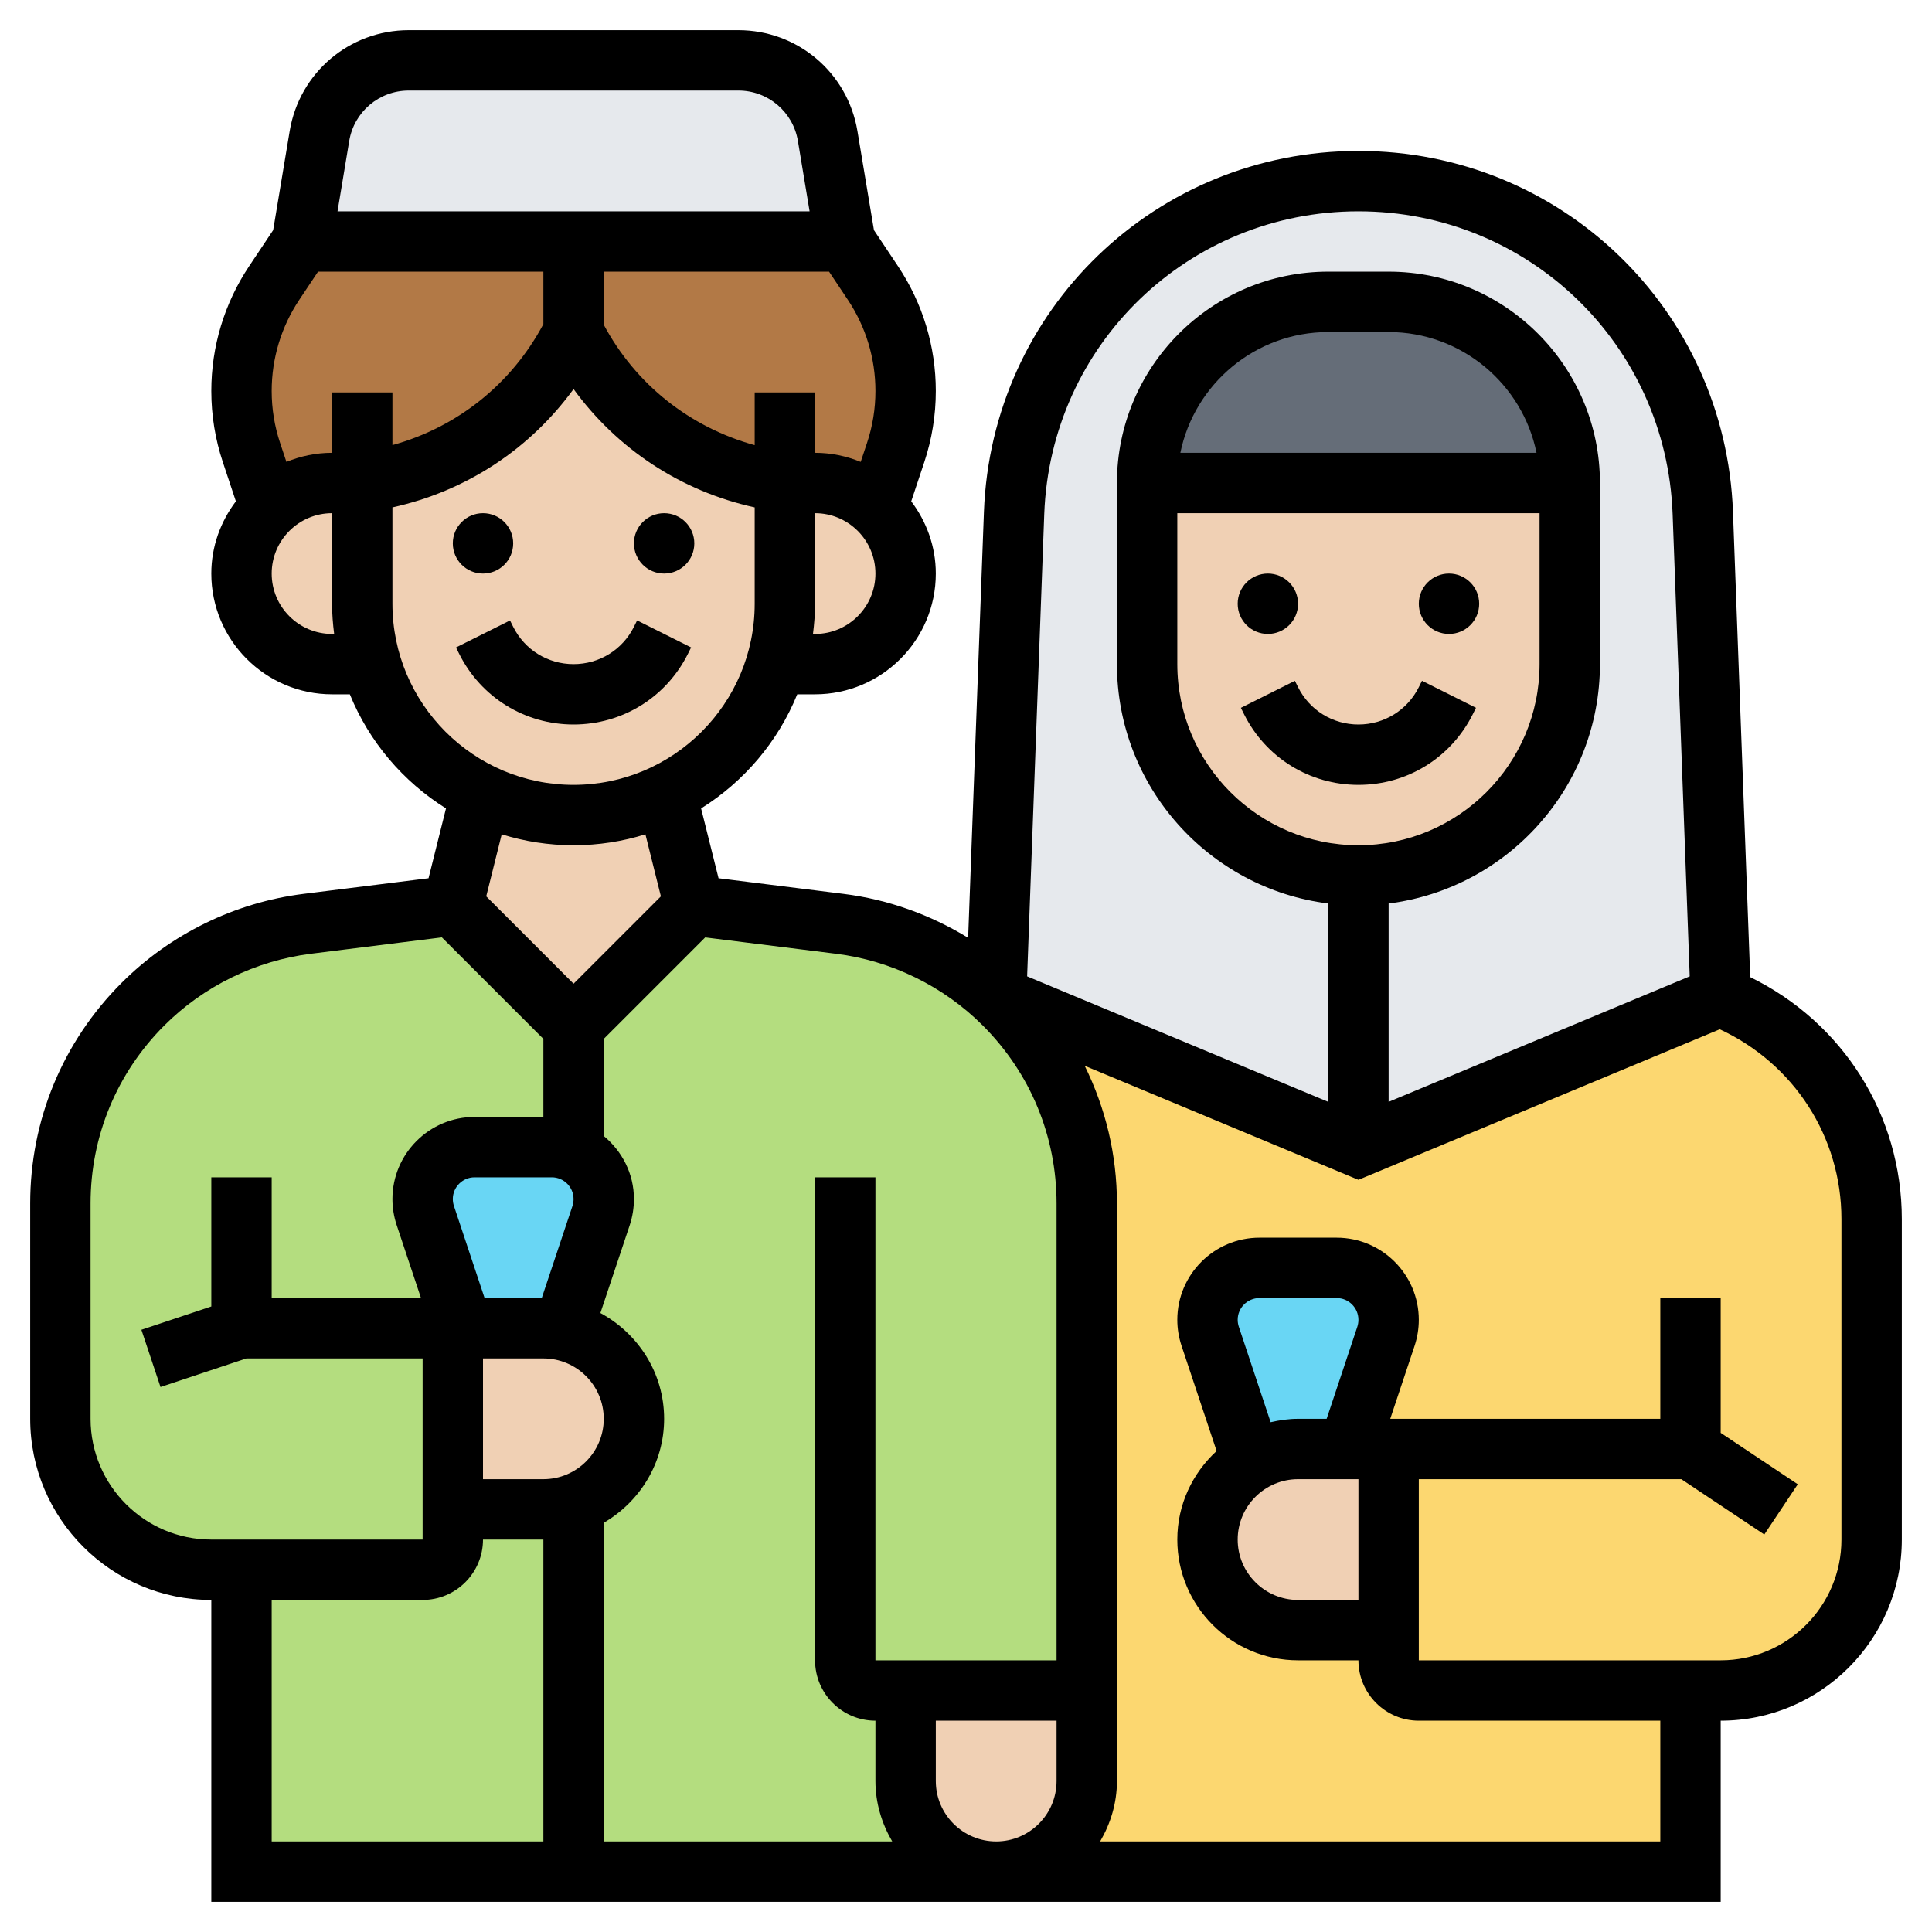 <svg id="_x33_0" enable-background="new 0 0 64 64" height="512" viewBox="0 0 64 64" width="512" xmlns="http://www.w3.org/2000/svg"><g><g><g><path d="m56 56v6h-23c1.66 0 3-1.34 3-3v-3-16.13c0-1.24-.24-2.45-.71-3.57-.46-1.12-1.15-2.16-2.02-3.03-.08-.08-.17-.17-.26-.25l.01-.01 11.98 4.99 12-5c3.02 1.21 5 4.13 5 7.39v10.61c0 2.76-2.24 5-5 5z" fill="#fcd770"/></g><g><path d="m36 56v-16.13c0-1.24-.24-2.45-.71-3.57-.46-1.12-1.15-2.16-2.02-3.03-.08-.08-.17-.17-.26-.25 0 0-.01-.01-.02-.01-1.43-1.32-3.24-2.17-5.17-2.41l-4.82-.6-4 4-4-4-4.82.6c-2.06.26-3.98 1.2-5.45 2.67-.87.87-1.56 1.91-2.02 3.03-.47 1.12-.71 2.33-.71 3.57v7.13c0 2.76 2.24 5 5 5h1v10h11 14c-.83 0-1.58-.34-2.12-.88s-.88-1.29-.88-2.12v-3z" fill="#b4dd7f"/></g><g><path d="m18.64 44.07c1.35.29 2.36 1.49 2.36 2.93 0 .83-.34 1.58-.88 2.12-.31.31-.69.56-1.12.7-.31.12-.65.18-1 .18h-3v-6h.33 2.67c.22 0 .43.02.64.07z" fill="#f0d0b4"/></g><g><path d="m36 56v3c0 1.66-1.34 3-3 3-.83 0-1.58-.34-2.12-.88s-.88-1.29-.88-2.12v-3z" fill="#f0d0b4"/></g><g><path d="m46 48v6h-3c-1.66 0-3-1.34-3-3 0-.83.34-1.58.88-2.12.18-.18.37-.33.59-.46.45-.27.97-.42 1.53-.42h1.67z" fill="#f0d0b4"/></g><g><path d="m20 39.72c0 .19-.03.37-.09.54l-1.27 3.81c-.21-.05-.42-.07-.64-.07h-2.67l-1.24-3.74c-.06-.17-.09-.35-.09-.54 0-.95.77-1.72 1.72-1.72h2.56c.26 0 .5.06.72.16.59.27 1 .87 1 1.56z" fill="#69d6f4"/></g><g><path d="m46 43.72c0 .19-.03.37-.09.54l-1.24 3.74h-1.67c-.56 0-1.08.15-1.53.42l-1.38-4.16c-.06-.17-.09-.35-.09-.54 0-.95.77-1.72 1.72-1.72h2.56c.95 0 1.72.77 1.72 1.72z" fill="#69d6f4"/></g><g><path d="m45 38-11.98-4.99-.01.01s-.01-.01-.02-.01l.01-.01.59-16.01c.11-3.07 1.43-5.81 3.49-7.79s4.85-3.2 7.92-3.2c6.14 0 11.18 4.86 11.41 10.99l.59 16.01zm0-9c1.94 0 3.68-.78 4.95-2.05s2.05-3.01 2.05-4.95v-6c0-3.31-2.69-6-6-6h-2c-3.31 0-6 2.69-6 6v6c0 3.87 3.13 7 7 7z" fill="#e6e9ed"/></g><g><path d="m27.42 4.51.58 3.49h-9-9l.58-3.49c.24-1.45 1.49-2.51 2.96-2.51h10.92c1.47 0 2.72 1.06 2.96 2.51z" fill="#e6e9ed"/></g><g><path d="m26 16-.61-.12c-2.77-.56-5.13-2.36-6.39-4.88v-3h9l.92 1.37c.7 1.06 1.08 2.31 1.08 3.58 0 .7-.11 1.39-.33 2.04l-.61 1.83c-.53-.5-1.26-.82-2.06-.82z" fill="#b27946"/></g><g><path d="m12 16h-1c-.8 0-1.53.32-2.06.82l-.61-1.83c-.22-.65-.33-1.34-.33-2.04 0-1.27.38-2.52 1.08-3.58l.92-1.37h9v3c-1.26 2.52-3.62 4.32-6.39 4.88z" fill="#b27946"/></g><g><path d="m52 16v6c0 1.94-.78 3.68-2.05 4.95s-3.01 2.05-4.95 2.05c-3.87 0-7-3.13-7-7v-6z" fill="#f0d0b4"/></g><g><path d="m52 16h-14c0-3.31 2.69-6 6-6h2c3.31 0 6 2.69 6 6z" fill="#656d78"/></g><g><path d="m29.12 16.88c.54.54.88 1.29.88 2.12 0 1.66-1.34 3-3 3h-1.29c.19-.63.29-1.3.29-2v-4h1c.8 0 1.53.32 2.06.82z" fill="#f0d0b4"/></g><g><path d="m26 16v4c0 .7-.1 1.37-.29 2-.56 1.89-1.9 3.44-3.64 4.29-.92.46-1.96.71-3.07.71s-2.15-.25-3.07-.71c-.7-.34-1.33-.79-1.88-1.34-.81-.81-1.43-1.82-1.76-2.95-.19-.63-.29-1.3-.29-2v-4l.61-.12c2.77-.56 5.13-2.36 6.39-4.88 1.26 2.52 3.62 4.32 6.39 4.88z" fill="#f0d0b4"/></g><g><path d="m22.07 26.29.93 3.71-4 4-4-4 .93-3.71c.92.46 1.96.71 3.07.71s2.15-.25 3.07-.71z" fill="#f0d0b4"/></g><g><path d="m12.29 22h-1.29c-.83 0-1.58-.34-2.12-.88s-.88-1.29-.88-2.12c0-.86.36-1.63.94-2.18.53-.5 1.26-.82 2.06-.82h1v4c0 .7.1 1.37.29 2z" fill="#f0d0b4"/></g></g><g><circle cx="42" cy="20" r="1"/><circle cx="48" cy="20" r="1"/><path d="m42.895 22.553-1.789.895.105.211c.722 1.444 2.174 2.341 3.789 2.341s3.067-.897 3.789-2.342l.105-.211-1.789-.895-.105.212c-.381.762-1.147 1.236-2 1.236s-1.619-.474-2-1.236z"/><path d="m57.978 32.368-.571-15.413c-.249-6.704-5.699-11.955-12.407-11.955s-12.158 5.251-12.406 11.955l-.523 14.112c-1.252-.768-2.661-1.273-4.126-1.456l-4.142-.518-.578-2.313c1.422-.89 2.547-2.209 3.185-3.78h.59c2.206 0 4-1.794 4-4 0-.901-.31-1.724-.814-2.393l.432-1.297c.253-.76.382-1.553.382-2.357 0-1.476-.433-2.904-1.251-4.133l-.798-1.196-.547-3.281c-.323-1.938-1.982-3.343-3.945-3.343h-10.918c-1.963 0-3.622 1.405-3.945 3.343l-.547 3.281-.798 1.196c-.818 1.229-1.251 2.658-1.251 4.133 0 .804.129 1.597.382 2.356l.432 1.298c-.504.669-.814 1.492-.814 2.393 0 2.206 1.794 4 4 4h.589c.638 1.571 1.763 2.891 3.185 3.78l-.578 2.313-4.142.518c-2.27.284-4.41 1.331-6.027 2.948-1.952 1.952-3.027 4.547-3.027 7.308v7.133c0 3.309 2.691 6 6 6v10h50v-6c3.309 0 6-2.691 6-6v-10.615c0-3.455-1.959-6.519-5.022-8.017zm-23.386-15.339c.209-5.624 4.78-10.029 10.408-10.029s10.199 4.405 10.408 10.029l.566 15.314-9.974 4.157v-6.57c3.94-.495 7-3.859 7-7.931v-6c0-3.859-3.141-7-7-7h-2c-3.859 0-7 3.141-7 7v6c0 4.072 3.06 7.436 7 7.931v6.57l-9.975-4.157zm4.408-.029h12v5c0 3.309-2.691 6-6 6s-6-2.691-6-6zm.101-2c.465-2.279 2.484-4 4.899-4h2c2.414 0 4.434 1.721 4.899 4zm-11.404 16.595c1.83.229 3.557 1.073 4.861 2.378 1.575 1.574 2.442 3.668 2.442 5.894v15.133h-6v-16h-2v16c0 1.103.897 2 2 2v2c0 .732.212 1.409.556 2h-9.556v-10.556c1.19-.694 2-1.97 2-3.444 0-1.519-.861-2.827-2.111-3.504l.974-2.918c.09-.278.137-.566.137-.857 0-.844-.395-1.59-1-2.09v-3.217l3.361-3.361zm3.303 27.405v-2h4v2c0 1.103-.897 2-2 2s-2-.897-2-2zm-15.962-19.049c-.025-.074-.038-.154-.038-.23 0-.398.323-.721.721-.721h2.559c.397 0 .72.323.72.721 0 .076-.013.156-.036.228l-1.018 3.051h-1.893zm.962 5.049h2c1.103 0 2 .897 2 2s-.897 2-2 2h-2zm11-24h-.069c.041-.328.069-.661.069-1v-3c1.103 0 2 .897 2 2s-.897 2-2 2zm.465-12 .62.93c.599.898.915 1.944.915 3.023 0 .588-.094 1.168-.28 1.724l-.208.624c-.467-.191-.977-.301-1.512-.301v-2h-2v1.747c-2.148-.594-3.943-2.013-5-3.99v-1.757zm-15.897-4.329c.161-.968.992-1.671 1.973-1.671h10.918c.981 0 1.812.703 1.973 1.671l.387 2.329h-15.638zm6.432 4.329v1.737c-1.057 1.984-2.847 3.413-5 4.008v-1.745h-2v2c-.536 0-1.045.11-1.512.301l-.208-.625c-.186-.555-.28-1.135-.28-1.723 0-1.079.316-2.125.915-3.023l.62-.93zm-7 12c-1.103 0-2-.897-2-2s.897-2 2-2v3c0 .339.028.672.069 1zm2-1v-3.192c2.447-.538 4.553-1.932 6-3.92 1.447 1.988 3.553 3.382 6 3.92v3.192c0 3.309-2.691 6-6 6s-6-2.691-6-6zm6 8c.828 0 1.628-.127 2.38-.362l.513 2.055-2.893 2.893-2.893-2.893.513-2.055c.752.235 1.552.362 2.38.362zm-16 19v-7.133c0-2.227.867-4.32 2.441-5.895 1.305-1.305 3.031-2.148 4.861-2.378l4.336-.542 3.362 3.362v2.586h-2.279c-1.5 0-2.721 1.221-2.721 2.721 0 .291.047.579.14.86l.806 2.419h-4.946v-4h-2v4.279l-2.316.772.633 1.896 2.845-.947h5.838v6h-7c-2.206 0-4-1.794-4-4zm6 6h5c1.103 0 2-.897 2-2h2v10h-9zm52-2c0 2.206-1.794 4-4 4h-10v-6h8.697l2.748 1.832 1.109-1.664-2.554-1.703v-4.465h-2v4h-8.946l.808-2.422c.091-.278.138-.566.138-.857 0-1.5-1.221-2.721-2.721-2.721h-2.559c-1.499 0-2.72 1.221-2.72 2.721 0 .291.047.579.14.86l1.162 3.485c-.795.732-1.302 1.771-1.302 2.934 0 2.206 1.794 4 4 4h2c0 1.103.897 2 2 2h8v4h-18.556c.344-.591.556-1.268.556-2v-19.133c0-1.61-.376-3.159-1.068-4.562l9.068 3.778 11.97-4.987c2.454 1.139 4.03 3.558 4.03 6.289zm-16 2h-2c-1.103 0-2-.897-2-2s.897-2 2-2h2zm-3.962-9.049c-.025-.074-.038-.154-.038-.23 0-.398.323-.721.721-.721h2.559c.397 0 .72.323.72.721 0 .076-.013.156-.036.228l-1.017 3.051h-.947c-.314 0-.615.045-.908.113z"/><circle cx="16" cy="18" r="1"/><circle cx="22" cy="18" r="1"/><path d="m22.789 21.658.105-.211-1.789-.895-.105.212c-.381.762-1.147 1.236-2 1.236s-1.619-.474-2-1.236l-.105-.211-1.789.895.105.211c.722 1.444 2.174 2.341 3.789 2.341s3.067-.897 3.789-2.342z"/></g></g></svg>